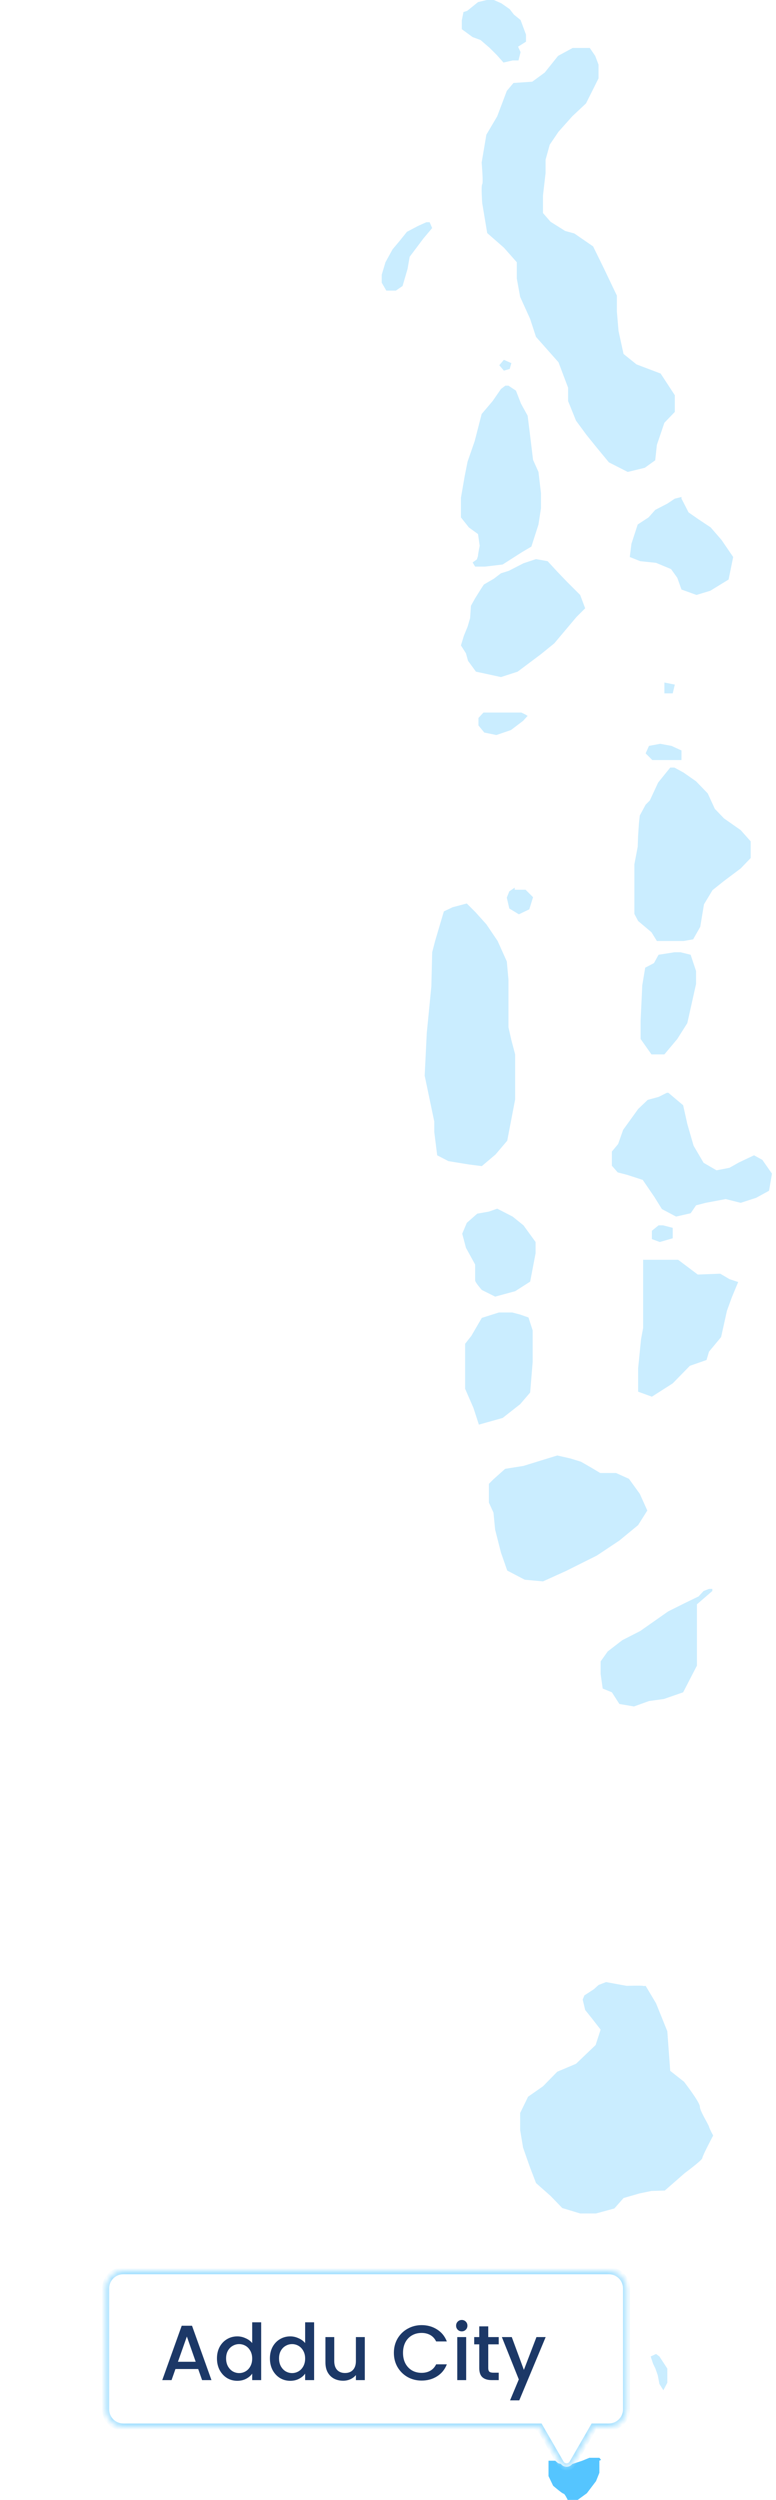 <svg width="149" height="480" viewBox="0 0 149 480" fill="none" xmlns="http://www.w3.org/2000/svg">
<path d="M94.832 0L95.1 0.118L96.272 0.64L97.874 1.761L98.674 2.801L99.956 3.843L100.996 6.644V8.005L99.475 8.966L99.956 10.006L99.555 11.607H98.434L96.673 12.008L95.392 10.567L94.031 9.206L92.27 7.685L90.749 7.124L88.668 5.603V3.922L88.988 2.321L89.708 2.081L91.79 0.4L93.471 0H94.832Z" fill="#CAEDFF"/>
<path d="M113.243 9.206L114.283 10.727L114.924 12.408V15.05L114.084 16.731L112.523 19.853L109.881 22.334L107.239 25.296L105.558 27.777L104.758 30.659V33.221L104.258 37.544V40.906L105.717 42.587L108.52 44.348L110.281 44.829L113.884 47.31L115.886 51.393L118.447 56.756V59.798L118.767 63.561L119.727 67.964L122.209 69.965L126.851 71.726L129.573 75.888V79.09L127.571 81.172L126.13 85.415L125.81 88.377L123.809 89.818L120.527 90.618L116.916 88.776L114.602 85.974L112.601 83.493L110.6 80.771L109.08 77.008V74.446L107.238 69.563L102.915 64.68L101.793 61.241L99.872 56.998L99.231 53.475V50.353L96.75 47.551L93.548 44.749L92.587 38.985C92.587 38.985 92.347 35.623 92.587 35.383C92.827 35.142 92.481 31.22 92.481 31.22L93.387 25.857L95.469 22.334L97.311 17.45L98.591 15.93L102.194 15.69L104.595 13.929L107.157 10.727L109.96 9.206H111.881H113.243Z" fill="#CAEDFF"/>
<path d="M82.98 43.789L81.299 45.791L78.657 49.313L78.257 51.635L77.296 54.917L76.015 55.797H74.174L73.293 54.276V52.756L74.013 50.354L75.375 47.872L76.655 46.351L78.136 44.51L80.258 43.389L81.859 42.669H82.5L82.98 43.789Z" fill="#CAEDFF"/>
<path d="M96.748 69.086L98.189 69.727L97.869 70.847L96.748 71.168L95.867 70.126L96.748 69.086Z" fill="#CAEDFF"/>
<path d="M97.63 74.05L99.071 75.01L100.032 77.492L101.312 79.814L101.713 83.016L102.354 88.299L103.394 90.62L103.874 94.703V97.585L103.394 100.707L102.033 104.95L100.272 105.99L96.509 108.392L93.147 108.792H91.225L90.745 107.992L91.545 107.432C91.545 107.432 91.785 106.872 91.785 106.632C91.785 106.392 92.105 104.79 92.105 104.79L91.785 102.549L90.025 101.268L88.504 99.347V95.584L89.224 91.421L89.784 88.619L91.146 84.697L92.481 79.493L94.588 77.011L96.189 74.69L97.03 74.049L97.63 74.05Z" fill="#CAEDFF"/>
<path d="M92.481 112.875L92.906 112.235L94.828 111.114L96.189 110.074L97.71 109.594L100.512 108.153L102.914 107.352L105.155 107.752L106.996 109.753L108.837 111.674L111.399 114.237L112.36 116.799L110.678 118.48L106.436 123.522L103.874 125.604L99.392 128.966L96.189 130.006L93.628 129.446L91.386 128.966L89.865 126.884L89.465 125.443L88.504 123.923L89.065 122.081L89.785 120.32L90.266 118.68L90.425 116.317L91.226 114.876L92.481 112.875Z" fill="#CAEDFF"/>
<path d="M130.852 95.743L130.984 95.996L132.213 98.385L134.055 99.666L136.457 101.266L138.537 103.668L140.779 106.951L139.899 111.274L136.376 113.435L133.734 114.235L130.852 113.195L130.052 110.954L128.851 109.272L125.969 108.072L122.927 107.751L120.926 106.951L121.246 104.389L122.446 100.706L124.528 99.345L125.809 97.904L128.131 96.703L129.573 95.743L130.852 95.423V95.743Z" fill="#CAEDFF"/>
<path d="M127.57 131.047L129.572 131.447L129.171 133.129H127.57V131.527V131.047Z" fill="#CAEDFF"/>
<path d="M101.313 137.451L100.432 138.412L98.111 140.174L95.309 141.134L92.987 140.654L91.867 139.293V137.852L92.828 136.812H94.428H96.19H98.352H100.112L100.913 137.211L101.313 137.451Z" fill="#CAEDFF"/>
<path d="M124.609 143.215L123.969 144.656L125.249 145.937H126.611H129.012H130.853V144.096L128.931 143.215L126.77 142.814L124.609 143.215Z" fill="#CAEDFF"/>
<path d="M129.49 147.377L131.251 148.338L133.652 150.019L135.894 152.341L137.255 155.302L139.017 157.144L142.218 159.385L144.14 161.546V164.749L142.218 166.75L139.017 169.152L136.815 170.913L135.174 173.635L134.454 177.958L133.092 180.36L131.251 180.68H128.129H126.128L125.087 178.999L122.525 176.837L121.805 175.476V172.434V169.712V165.95L122.445 162.588L122.525 160.426L122.686 158.025L122.845 156.584L123.967 154.502L124.766 153.702L126.368 150.259L128.69 147.377H129.49Z" fill="#CAEDFF"/>
<path d="M132.61 183.321L133.651 186.443V188.925L131.97 196.45L130.048 199.492L127.567 202.454H125.086L123.004 199.492V195.97L123.324 189.165L123.885 185.802L125.566 184.923L126.446 183.321L129.488 182.841H130.689L132.61 183.321Z" fill="#CAEDFF"/>
<path d="M98.829 170.832H100.911L102.352 172.273L101.631 174.595L99.63 175.556L97.789 174.435L97.309 172.353L97.789 171.152L98.829 170.432" fill="#CAEDFF"/>
<path d="M89.628 173.475L91.309 175.156L93.391 177.478L95.552 180.679L97.313 184.603L97.634 188.124V191.647V195.17V197.251L98.194 199.733L98.914 202.454V205.416V211.1L97.394 219.026L95.151 221.667L92.51 223.908L90.028 223.589L86.106 222.948L83.945 221.828L83.384 217.344V215.343L81.543 206.537L81.943 198.372L82.823 189.406L82.984 182.841L83.544 180.679L85.225 174.995L86.906 174.195L89.628 173.475Z" fill="#CAEDFF"/>
<path d="M128.331 209.818L131.174 212.22L131.975 215.822L133.176 219.985L135.097 223.267L137.578 224.708L140.06 224.228L141.901 223.188L144.783 221.826L146.384 222.707L148.225 225.349L147.665 228.631L145.184 229.992L142.221 230.953L139.339 230.232L135.496 230.953L133.654 231.433L132.615 232.954L129.813 233.594L127.091 232.153L125.65 229.831L123.409 226.55L120.447 225.589L118.605 225.109L117.484 223.827V221.106L118.685 219.665L119.646 216.943L122.528 212.94L124.369 211.18L126.451 210.619L128.051 209.818H128.331Z" fill="#CAEDFF"/>
<path d="M127.329 235.275L129.171 235.756V237.757L126.69 238.477L125.168 237.917V236.316L126.449 235.275H127.329Z" fill="#CAEDFF"/>
<path d="M123.489 241.889V246.162V251.364V254.967L123.088 257.128L122.527 262.733V267.215L125.169 268.176L129.172 265.615L132.455 262.252L135.657 261.131L136.138 259.53L138.459 256.729L139.579 251.685L140.539 249.044L141.74 246.162L140.059 245.601L138.299 244.56L133.976 244.721L130.213 241.889H125.73H124.049H123.489Z" fill="#CAEDFF"/>
<path d="M95.474 232.073L98.435 233.595L100.517 235.276L102.839 238.478V240.638L101.798 246.082L98.913 247.923L95.074 248.964L92.512 247.683C92.512 247.683 91.231 246.243 91.231 245.842C91.231 245.442 91.231 242.8 91.231 242.8L89.471 239.597L88.75 236.876L89.631 234.795L91.632 233.034L93.873 232.633L95.474 232.073Z" fill="#CAEDFF"/>
<path d="M99.876 252.405L100.263 252.541L101.476 252.966L102.277 255.448V256.408V261.532L101.797 267.375L99.876 269.617L96.513 272.259L91.95 273.54L90.909 270.338L89.309 266.655V262.412V258.009L90.509 256.488L92.51 253.046L95.793 252.005H98.354L99.876 252.405Z" fill="#CAEDFF"/>
<path d="M109.482 280.024L111.562 280.665L113.644 281.865L115.245 282.826H118.287L120.769 283.947L122.85 286.829L124.291 290.031L122.527 292.833L118.928 295.795L114.605 298.677L108.68 301.638L104.258 303.64L100.755 303.32L97.393 301.559L96.192 298.117L95.072 293.713L94.751 290.432L93.871 288.51V284.908L94.751 284.027L96.993 282.026L100.515 281.465L103.877 280.425L106.999 279.464L109.482 280.024Z" fill="#CAEDFF"/>
<path d="M136.778 305.482L133.817 308.044V311.966V315.648V319.812L131.175 324.935L127.492 326.215L124.61 326.616L121.728 327.656L118.927 327.176L117.486 324.935L115.724 324.214L115.324 321.412V319.01L116.684 317.089L119.487 314.928L122.929 313.167L128.293 309.404L131.334 307.883L134.137 306.522L135.097 305.482L136.138 305.081H136.778V305.482Z" fill="#CAEDFF"/>
<path d="M111.882 383.936L112.362 385.937L113.644 387.538L115.325 389.699L114.364 392.661L110.602 396.263L106.999 397.785L104.257 400.586L101.396 402.587L99.875 405.709V408.992L100.435 412.354L101.636 415.796L102.916 419.159L105.719 421.64L107.96 423.962L111.402 425.002H114.444L117.967 424.041L119.728 422.04L122.77 421.16L125.091 420.679L127.653 420.599L131.496 417.237C131.496 417.237 134.858 414.756 134.858 414.355C134.858 413.955 136.94 410.032 136.94 410.032C136.94 410.032 136.3 408.911 136.138 408.351C135.979 407.791 134.378 405.311 134.378 404.469C134.378 403.628 131.335 399.705 131.335 399.705L128.693 397.624L128.453 394.422L128.133 390.019L125.972 384.657L123.971 381.295C123.971 381.295 123.731 381.375 123.41 381.295C123.09 381.214 120.288 381.295 120.288 381.295L116.365 380.574L114.924 381.134L114.044 381.934L112.203 383.135L111.882 383.936Z" fill="#CAEDFF"/>
<path d="M126.615 452.461L128.135 454.783V457.504L127.376 458.945L126.615 457.744L126.295 456.063L125.814 454.702L125.414 453.902L124.934 452.461L125.974 451.98L126.615 452.461Z" fill="#CAEDFF"/>
<path d="M115.086 472.475V474.796L114.445 476.397L112.685 478.719L110.924 480H109.002C109.002 480 108.442 478.799 108.202 478.799C107.962 478.799 106.201 477.278 106.201 477.278L105.32 475.437V472.475H106.601L107.161 472.955L108.362 473.275H109.402L111.804 472.475L113.165 471.914H115.086L115.406 472.315L115.086 472.475Z" fill="#55C5FF"/>
<g filter="url(#filter0_d_253_920)">
<mask id="path-25-inside-1_253_920" fill="white">
<path d="M116.91 436C118.778 436 120.293 437.515 120.293 439.383V462.617C120.293 464.485 118.778 466 116.91 466H113.989L109.965 472.971C109.444 473.873 108.142 473.873 107.621 472.971L103.597 466H23.676C21.808 466 20.293 464.485 20.293 462.617V439.383C20.293 437.515 21.808 436 23.676 436H116.91Z"/>
</mask>
<path d="M116.91 436C118.778 436 120.293 437.515 120.293 439.383V462.617C120.293 464.485 118.778 466 116.91 466H113.989L109.965 472.971C109.444 473.873 108.142 473.873 107.621 472.971L103.597 466H23.676C21.808 466 20.293 464.485 20.293 462.617V439.383C20.293 437.515 21.808 436 23.676 436H116.91Z" fill="white"/>
<path d="M113.989 466V465.324H113.599L113.403 465.662L113.989 466ZM109.965 472.971L110.551 473.309L110.551 473.309L109.965 472.971ZM107.621 472.971L107.035 473.309L107.035 473.309L107.621 472.971ZM103.597 466L104.183 465.662L103.987 465.324H103.597V466ZM116.91 436V436.676C118.405 436.676 119.617 437.888 119.617 439.383H120.293H120.969C120.969 437.141 119.152 435.324 116.91 435.324V436ZM120.293 439.383H119.617V462.617H120.293H120.969V439.383H120.293ZM120.293 462.617H119.617C119.617 464.112 118.405 465.324 116.91 465.324V466V466.676C119.152 466.676 120.969 464.859 120.969 462.617H120.293ZM116.91 466V465.324H113.989V466V466.676H116.91V466ZM113.989 466L113.403 465.662L109.379 472.632L109.965 472.971L110.551 473.309L114.575 466.338L113.989 466ZM109.965 472.971L109.379 472.632C109.119 473.083 108.467 473.083 108.207 472.632L107.621 472.971L107.035 473.309C107.816 474.662 109.77 474.662 110.551 473.309L109.965 472.971ZM107.621 472.971L108.207 472.632L104.183 465.662L103.597 466L103.011 466.338L107.035 473.309L107.621 472.971ZM103.597 466V465.324H23.676V466V466.676H103.597V466ZM23.676 466V465.324C22.181 465.324 20.969 464.112 20.969 462.617H20.293H19.616C19.616 464.859 21.434 466.676 23.676 466.676V466ZM20.293 462.617H20.969V439.383H20.293H19.616V462.617H20.293ZM20.293 439.383H20.969C20.969 437.888 22.181 436.676 23.676 436.676V436V435.324C21.434 435.324 19.616 437.141 19.616 439.383H20.293ZM23.676 436V436.676H116.91V436V435.324H23.676V436Z" fill="#A7E1FF" mask="url(#path-25-inside-1_253_920)"/>
</g>
<path d="M38.054 454.87H33.69L32.94 457H31.154L34.889 446.56H36.87L40.605 457H38.804L38.054 454.87ZM37.575 453.475L35.88 448.63L34.169 453.475H37.575ZM41.658 452.83C41.658 452 41.828 451.265 42.169 450.625C42.519 449.985 42.989 449.49 43.578 449.14C44.178 448.78 44.843 448.6 45.574 448.6C46.114 448.6 46.644 448.72 47.163 448.96C47.694 449.19 48.114 449.5 48.423 449.89V445.9H50.148V457H48.423V455.755C48.144 456.155 47.754 456.485 47.254 456.745C46.764 457.005 46.199 457.135 45.559 457.135C44.839 457.135 44.178 456.955 43.578 456.595C42.989 456.225 42.519 455.715 42.169 455.065C41.828 454.405 41.658 453.66 41.658 452.83ZM48.423 452.86C48.423 452.29 48.303 451.795 48.063 451.375C47.834 450.955 47.529 450.635 47.148 450.415C46.769 450.195 46.358 450.085 45.919 450.085C45.478 450.085 45.069 450.195 44.688 450.415C44.309 450.625 43.998 450.94 43.758 451.36C43.529 451.77 43.413 452.26 43.413 452.83C43.413 453.4 43.529 453.9 43.758 454.33C43.998 454.76 44.309 455.09 44.688 455.32C45.078 455.54 45.489 455.65 45.919 455.65C46.358 455.65 46.769 455.54 47.148 455.32C47.529 455.1 47.834 454.78 48.063 454.36C48.303 453.93 48.423 453.43 48.423 452.86ZM51.825 452.83C51.825 452 51.995 451.265 52.334 450.625C52.684 449.985 53.154 449.49 53.745 449.14C54.344 448.78 55.01 448.6 55.739 448.6C56.279 448.6 56.809 448.72 57.33 448.96C57.859 449.19 58.279 449.5 58.59 449.89V445.9H60.315V457H58.59V455.755C58.309 456.155 57.919 456.485 57.419 456.745C56.929 457.005 56.364 457.135 55.724 457.135C55.005 457.135 54.344 456.955 53.745 456.595C53.154 456.225 52.684 455.715 52.334 455.065C51.995 454.405 51.825 453.66 51.825 452.83ZM58.59 452.86C58.59 452.29 58.469 451.795 58.23 451.375C57.999 450.955 57.694 450.635 57.315 450.415C56.934 450.195 56.525 450.085 56.084 450.085C55.645 450.085 55.234 450.195 54.855 450.415C54.474 450.625 54.164 450.94 53.925 451.36C53.694 451.77 53.58 452.26 53.58 452.83C53.58 453.4 53.694 453.9 53.925 454.33C54.164 454.76 54.474 455.09 54.855 455.32C55.245 455.54 55.654 455.65 56.084 455.65C56.525 455.65 56.934 455.54 57.315 455.32C57.694 455.1 57.999 454.78 58.23 454.36C58.469 453.93 58.59 453.43 58.59 452.86ZM70.046 448.735V457H68.335V456.025C68.066 456.365 67.71 456.635 67.27 456.835C66.841 457.025 66.38 457.12 65.891 457.12C65.24 457.12 64.656 456.985 64.135 456.715C63.626 456.445 63.221 456.045 62.92 455.515C62.63 454.985 62.486 454.345 62.486 453.595V448.735H64.18V453.34C64.18 454.08 64.365 454.65 64.736 455.05C65.106 455.44 65.611 455.635 66.251 455.635C66.891 455.635 67.395 455.44 67.766 455.05C68.145 454.65 68.335 454.08 68.335 453.34V448.735H70.046ZM75.628 451.765C75.628 450.745 75.863 449.83 76.333 449.02C76.813 448.21 77.458 447.58 78.268 447.13C79.088 446.67 79.983 446.44 80.953 446.44C82.063 446.44 83.048 446.715 83.908 447.265C84.778 447.805 85.408 448.575 85.798 449.575H83.743C83.473 449.025 83.098 448.615 82.618 448.345C82.138 448.075 81.583 447.94 80.953 447.94C80.263 447.94 79.648 448.095 79.108 448.405C78.568 448.715 78.143 449.16 77.833 449.74C77.533 450.32 77.383 450.995 77.383 451.765C77.383 452.535 77.533 453.21 77.833 453.79C78.143 454.37 78.568 454.82 79.108 455.14C79.648 455.45 80.263 455.605 80.953 455.605C81.583 455.605 82.138 455.47 82.618 455.2C83.098 454.93 83.473 454.52 83.743 453.97H85.798C85.408 454.97 84.778 455.74 83.908 456.28C83.048 456.82 82.063 457.09 80.953 457.09C79.973 457.09 79.078 456.865 78.268 456.415C77.458 455.955 76.813 455.32 76.333 454.51C75.863 453.7 75.628 452.785 75.628 451.765ZM88.67 447.64C88.36 447.64 88.1 447.535 87.89 447.325C87.68 447.115 87.575 446.855 87.575 446.545C87.575 446.235 87.68 445.975 87.89 445.765C88.1 445.555 88.36 445.45 88.67 445.45C88.97 445.45 89.225 445.555 89.435 445.765C89.645 445.975 89.75 446.235 89.75 446.545C89.75 446.855 89.645 447.115 89.435 447.325C89.225 447.535 88.97 447.64 88.67 447.64ZM89.51 448.735V457H87.8V448.735H89.51ZM93.75 450.13V454.705C93.75 455.015 93.82 455.24 93.96 455.38C94.11 455.51 94.36 455.575 94.71 455.575H95.76V457H94.41C93.64 457 93.05 456.82 92.64 456.46C92.23 456.1 92.025 455.515 92.025 454.705V450.13H91.05V448.735H92.025V446.68H93.75V448.735H95.76V450.13H93.75ZM104.776 448.735L99.706 460.885H97.936L99.616 456.865L96.361 448.735H98.266L100.591 455.035L103.006 448.735H104.776Z" fill="#1C3867"/>
<defs>
<filter id="filter0_d_253_920" x="-0.001" y="415.706" width="140.588" height="78.236" filterUnits="userSpaceOnUse" color-interpolation-filters="sRGB">
<feFlood flood-opacity="0" result="BackgroundImageFix"/>
<feColorMatrix in="SourceAlpha" type="matrix" values="0 0 0 0 0 0 0 0 0 0 0 0 0 0 0 0 0 0 127 0" result="hardAlpha"/>
<feOffset/>
<feGaussianBlur stdDeviation="10.147"/>
<feComposite in2="hardAlpha" operator="out"/>
<feColorMatrix type="matrix" values="0 0 0 0 0 0 0 0 0 0 0 0 0 0 0 0 0 0 0.15 0"/>
<feBlend mode="normal" in2="BackgroundImageFix" result="effect1_dropShadow_253_920"/>
<feBlend mode="normal" in="SourceGraphic" in2="effect1_dropShadow_253_920" result="shape"/>
</filter>
</defs>
</svg>
